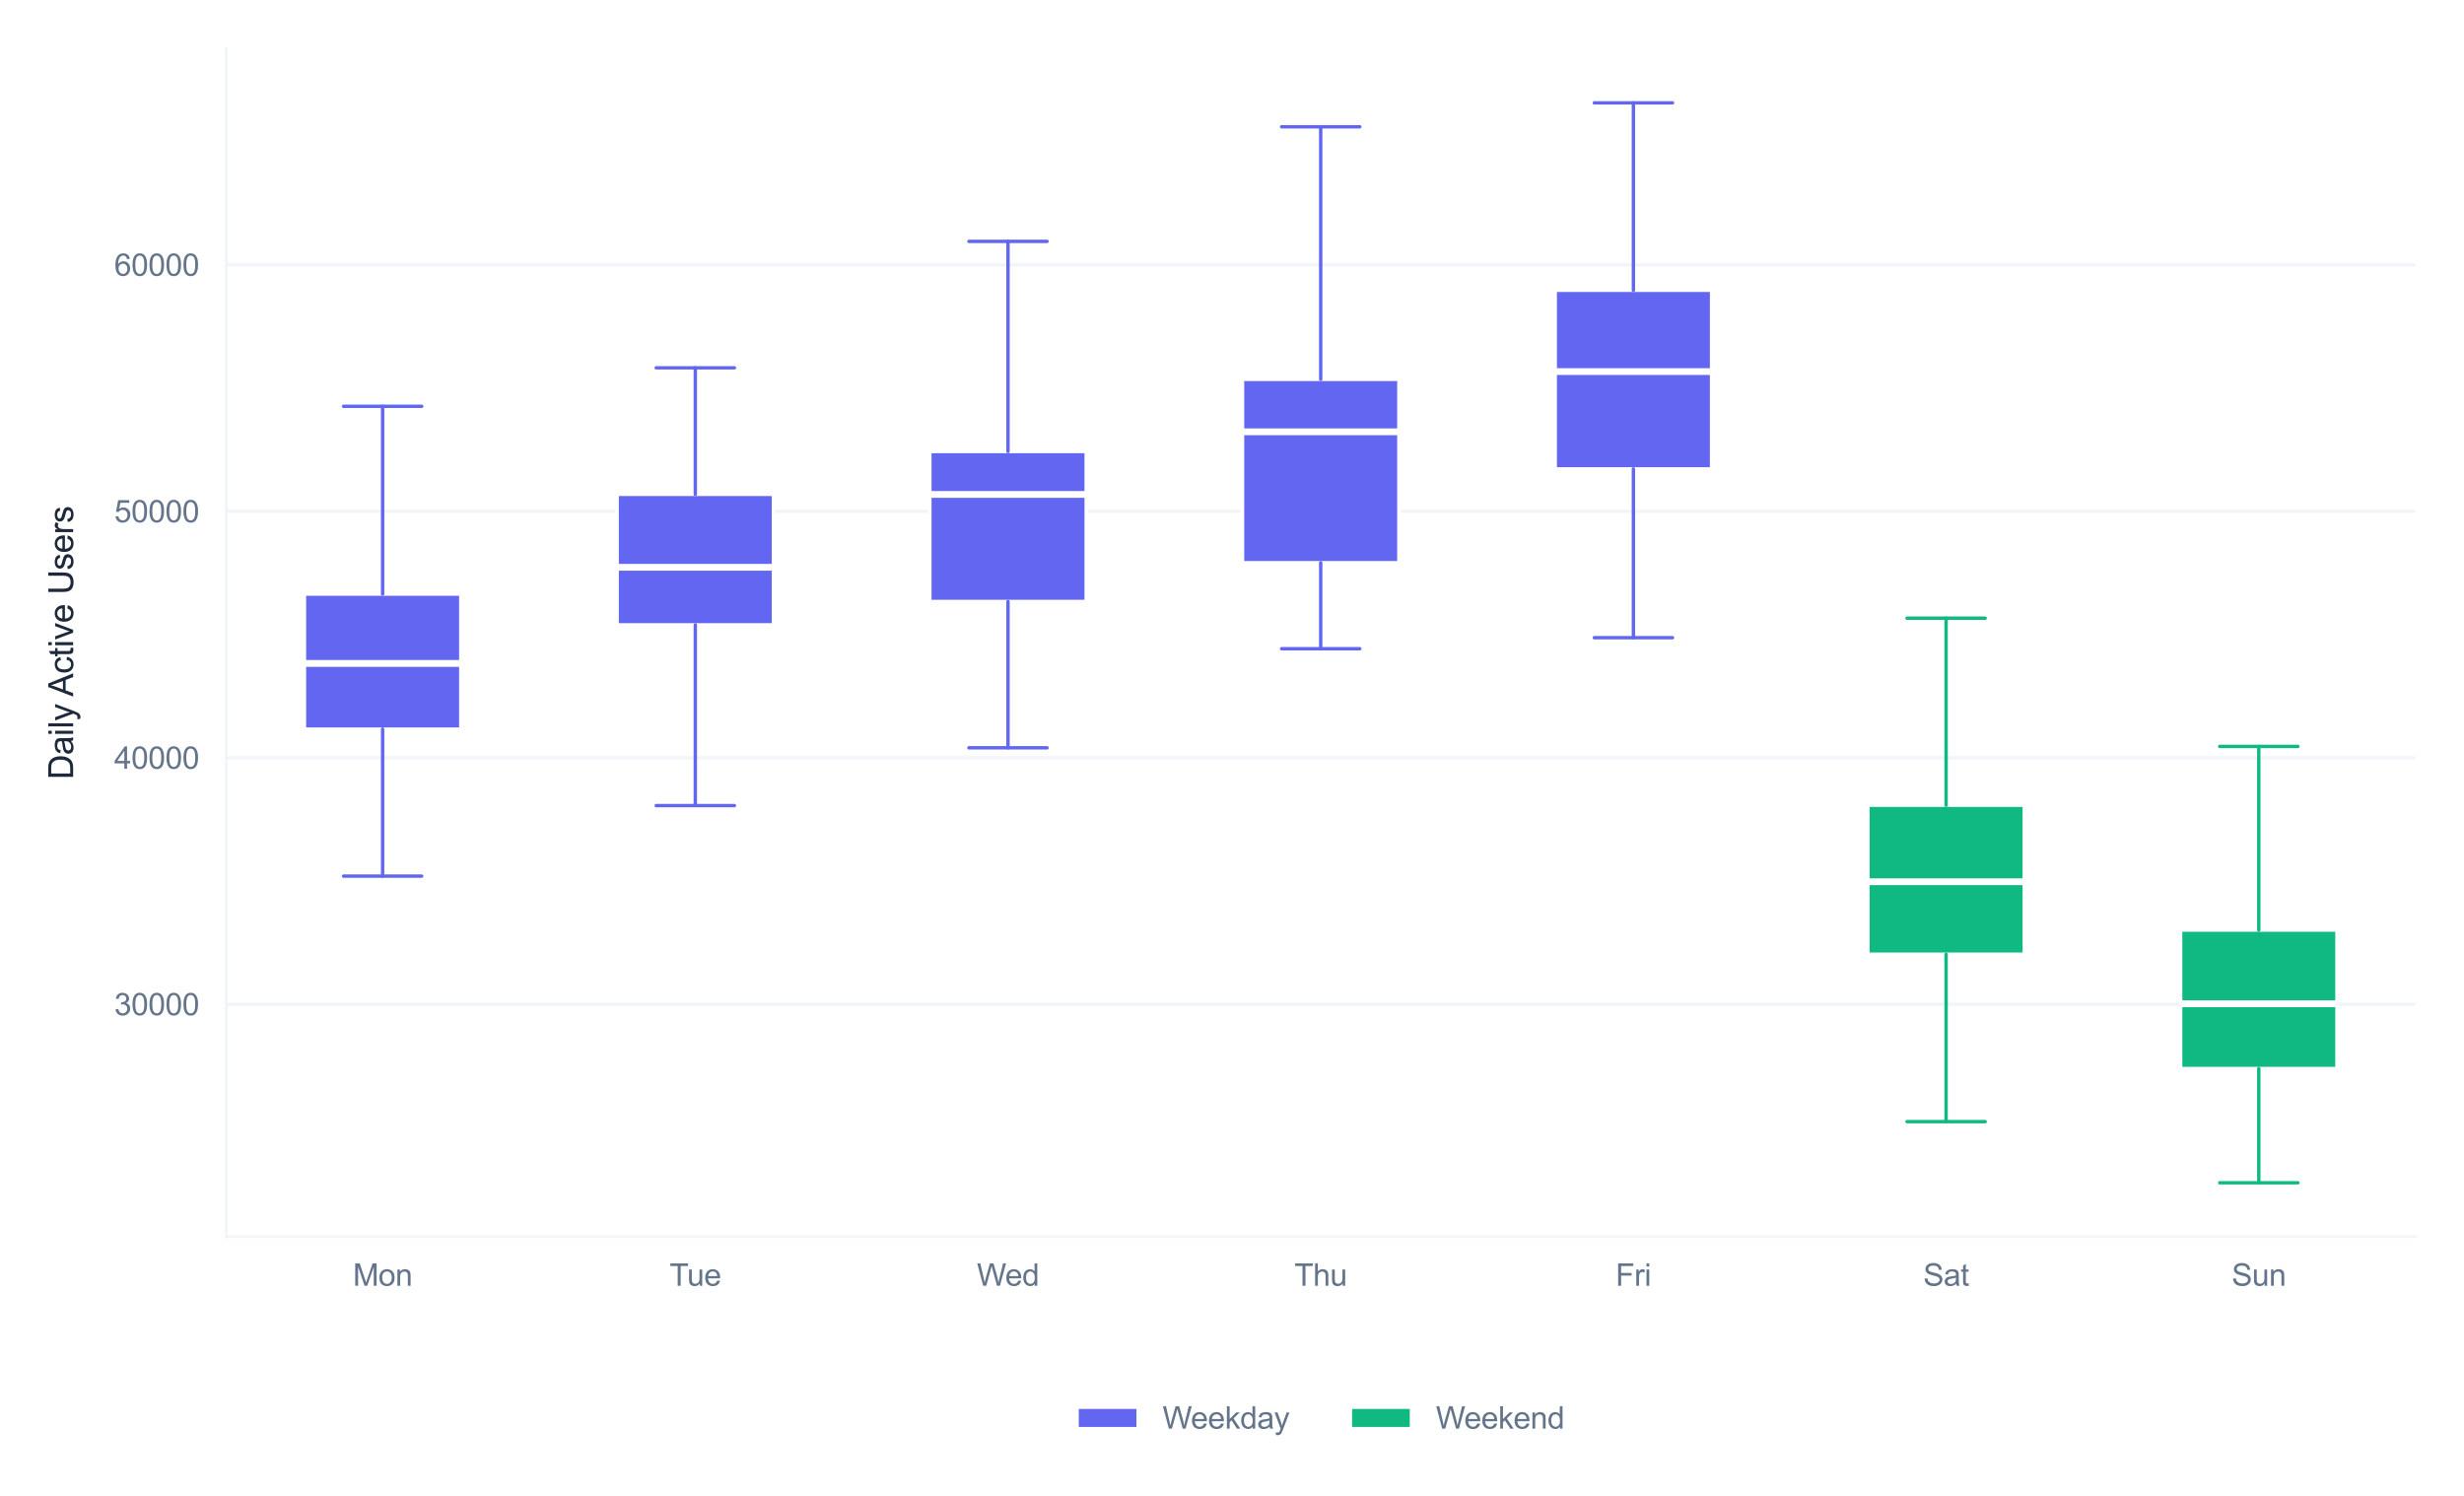 <?xml version="1.0" encoding="utf-8" standalone="no"?>
<!DOCTYPE svg PUBLIC "-//W3C//DTD SVG 1.1//EN"
  "http://www.w3.org/Graphics/SVG/1.1/DTD/svg11.dtd">
<svg xmlns:xlink="http://www.w3.org/1999/xlink" viewBox="0 0 726.207 440.997" xmlns="http://www.w3.org/2000/svg" version="1.1">
 <defs>
  <style type="text/css">*{stroke-linejoin: round; stroke-linecap: butt}</style>
 </defs>
 <g id="figure_1">
  <g id="patch_1">
   <path d="M 0 440.997 
L 726.207 440.997 
L 726.207 0 
L 0 0 
z
" style="fill: #ffffff"/>
  </g>
  <g id="axes_1">
   <g id="patch_2">
    <path d="M 66.687 364.543 
L 711.807 364.543 
L 711.807 14.4 
L 66.687 14.4 
z
" style="fill: #ffffff"/>
   </g>
   <g id="matplotlib.axis_1">
    <g id="xtick_1">
     <g id="line2d_1">
      <path d="M 112.767 364.543 
L 112.767 14.4 
" clip-path="url(#p8cfe2bd52a)" style="fill: none; stroke: #ffffff; stroke-width: 0.8; stroke-linecap: round"/>
     </g>
     <g id="text_1">
      <!-- Mon -->
      <g style="fill: #64748b" transform="translate(104.014 378.985) scale(0.09 -0.09)">
       <defs>
        <path id="ArialMT-4d" d="M 475 0 
L 475 4581 
L 1388 4581 
L 2472 1338 
Q 2622 884 2691 659 
Q 2769 909 2934 1394 
L 4031 4581 
L 4847 4581 
L 4847 0 
L 4263 0 
L 4263 3834 
L 2931 0 
L 2384 0 
L 1059 3900 
L 1059 0 
L 475 0 
z
" transform="scale(0.016)"/>
        <path id="ArialMT-6f" d="M 213 1659 
Q 213 2581 725 3025 
Q 1153 3394 1769 3394 
Q 2453 3394 2887 2945 
Q 3322 2497 3322 1706 
Q 3322 1066 3130 698 
Q 2938 331 2570 128 
Q 2203 -75 1769 -75 
Q 1072 -75 642 372 
Q 213 819 213 1659 
z
M 791 1659 
Q 791 1022 1069 705 
Q 1347 388 1769 388 
Q 2188 388 2466 706 
Q 2744 1025 2744 1678 
Q 2744 2294 2464 2611 
Q 2184 2928 1769 2928 
Q 1347 2928 1069 2612 
Q 791 2297 791 1659 
z
" transform="scale(0.016)"/>
        <path id="ArialMT-6e" d="M 422 0 
L 422 3319 
L 928 3319 
L 928 2847 
Q 1294 3394 1984 3394 
Q 2284 3394 2536 3286 
Q 2788 3178 2913 3003 
Q 3038 2828 3088 2588 
Q 3119 2431 3119 2041 
L 3119 0 
L 2556 0 
L 2556 2019 
Q 2556 2363 2490 2533 
Q 2425 2703 2258 2804 
Q 2091 2906 1866 2906 
Q 1506 2906 1245 2678 
Q 984 2450 984 1813 
L 984 0 
L 422 0 
z
" transform="scale(0.016)"/>
       </defs>
       <use xlink:href="#ArialMT-4d"/>
       <use xlink:href="#ArialMT-6f" transform="translate(83.301 0)"/>
       <use xlink:href="#ArialMT-6e" transform="translate(138.916 0)"/>
      </g>
     </g>
    </g>
    <g id="xtick_2">
     <g id="line2d_2">
      <path d="M 204.927 364.543 
L 204.927 14.4 
" clip-path="url(#p8cfe2bd52a)" style="fill: none; stroke: #ffffff; stroke-width: 0.8; stroke-linecap: round"/>
     </g>
     <g id="text_2">
      <!-- Tue -->
      <g style="fill: #64748b" transform="translate(197.342 378.985) scale(0.09 -0.09)">
       <defs>
        <path id="ArialMT-54" d="M 1659 0 
L 1659 4041 
L 150 4041 
L 150 4581 
L 3781 4581 
L 3781 4041 
L 2266 4041 
L 2266 0 
L 1659 0 
z
" transform="scale(0.016)"/>
        <path id="ArialMT-75" d="M 2597 0 
L 2597 488 
Q 2209 -75 1544 -75 
Q 1250 -75 995 37 
Q 741 150 617 320 
Q 494 491 444 738 
Q 409 903 409 1263 
L 409 3319 
L 972 3319 
L 972 1478 
Q 972 1038 1006 884 
Q 1059 663 1231 536 
Q 1403 409 1656 409 
Q 1909 409 2131 539 
Q 2353 669 2445 892 
Q 2538 1116 2538 1541 
L 2538 3319 
L 3100 3319 
L 3100 0 
L 2597 0 
z
" transform="scale(0.016)"/>
        <path id="ArialMT-65" d="M 2694 1069 
L 3275 997 
Q 3138 488 2766 206 
Q 2394 -75 1816 -75 
Q 1088 -75 661 373 
Q 234 822 234 1631 
Q 234 2469 665 2931 
Q 1097 3394 1784 3394 
Q 2450 3394 2872 2941 
Q 3294 2488 3294 1666 
Q 3294 1616 3291 1516 
L 816 1516 
Q 847 969 1125 678 
Q 1403 388 1819 388 
Q 2128 388 2347 550 
Q 2566 713 2694 1069 
z
M 847 1978 
L 2700 1978 
Q 2663 2397 2488 2606 
Q 2219 2931 1791 2931 
Q 1403 2931 1139 2672 
Q 875 2413 847 1978 
z
" transform="scale(0.016)"/>
       </defs>
       <use xlink:href="#ArialMT-54"/>
       <use xlink:href="#ArialMT-75" transform="translate(57.334 0)"/>
       <use xlink:href="#ArialMT-65" transform="translate(112.949 0)"/>
      </g>
     </g>
    </g>
    <g id="xtick_3">
     <g id="line2d_3">
      <path d="M 297.087 364.543 
L 297.087 14.4 
" clip-path="url(#p8cfe2bd52a)" style="fill: none; stroke: #ffffff; stroke-width: 0.8; stroke-linecap: round"/>
     </g>
     <g id="text_3">
      <!-- Wed -->
      <g style="fill: #64748b" transform="translate(287.913 378.985) scale(0.09 -0.09)">
       <defs>
        <path id="ArialMT-57" d="M 1294 0 
L 78 4581 
L 700 4581 
L 1397 1578 
Q 1509 1106 1591 641 
Q 1766 1375 1797 1488 
L 2669 4581 
L 3400 4581 
L 4056 2263 
Q 4303 1400 4413 641 
Q 4500 1075 4641 1638 
L 5359 4581 
L 5969 4581 
L 4713 0 
L 4128 0 
L 3163 3491 
Q 3041 3928 3019 4028 
Q 2947 3713 2884 3491 
L 1913 0 
L 1294 0 
z
" transform="scale(0.016)"/>
        <path id="ArialMT-64" d="M 2575 0 
L 2575 419 
Q 2259 -75 1647 -75 
Q 1250 -75 917 144 
Q 584 363 401 755 
Q 219 1147 219 1656 
Q 219 2153 384 2558 
Q 550 2963 881 3178 
Q 1213 3394 1622 3394 
Q 1922 3394 2156 3267 
Q 2391 3141 2538 2938 
L 2538 4581 
L 3097 4581 
L 3097 0 
L 2575 0 
z
M 797 1656 
Q 797 1019 1065 703 
Q 1334 388 1700 388 
Q 2069 388 2326 689 
Q 2584 991 2584 1609 
Q 2584 2291 2321 2609 
Q 2059 2928 1675 2928 
Q 1300 2928 1048 2622 
Q 797 2316 797 1656 
z
" transform="scale(0.016)"/>
       </defs>
       <use xlink:href="#ArialMT-57"/>
       <use xlink:href="#ArialMT-65" transform="translate(92.635 0)"/>
       <use xlink:href="#ArialMT-64" transform="translate(148.25 0)"/>
      </g>
     </g>
    </g>
    <g id="xtick_4">
     <g id="line2d_4">
      <path d="M 389.247 364.543 
L 389.247 14.4 
" clip-path="url(#p8cfe2bd52a)" style="fill: none; stroke: #ffffff; stroke-width: 0.8; stroke-linecap: round"/>
     </g>
     <g id="text_4">
      <!-- Thu -->
      <g style="fill: #64748b" transform="translate(381.493 378.985) scale(0.09 -0.09)">
       <defs>
        <path id="ArialMT-68" d="M 422 0 
L 422 4581 
L 984 4581 
L 984 2938 
Q 1378 3394 1978 3394 
Q 2347 3394 2619 3248 
Q 2891 3103 3008 2847 
Q 3125 2591 3125 2103 
L 3125 0 
L 2563 0 
L 2563 2103 
Q 2563 2525 2380 2717 
Q 2197 2909 1863 2909 
Q 1613 2909 1392 2779 
Q 1172 2650 1078 2428 
Q 984 2206 984 1816 
L 984 0 
L 422 0 
z
" transform="scale(0.016)"/>
       </defs>
       <use xlink:href="#ArialMT-54"/>
       <use xlink:href="#ArialMT-68" transform="translate(61.084 0)"/>
       <use xlink:href="#ArialMT-75" transform="translate(116.699 0)"/>
      </g>
     </g>
    </g>
    <g id="xtick_5">
     <g id="line2d_5">
      <path d="M 481.407 364.543 
L 481.407 14.4 
" clip-path="url(#p8cfe2bd52a)" style="fill: none; stroke: #ffffff; stroke-width: 0.8; stroke-linecap: round"/>
     </g>
     <g id="text_5">
      <!-- Fri -->
      <g style="fill: #64748b" transform="translate(476.16 378.985) scale(0.09 -0.09)">
       <defs>
        <path id="ArialMT-46" d="M 525 0 
L 525 4581 
L 3616 4581 
L 3616 4041 
L 1131 4041 
L 1131 2622 
L 3281 2622 
L 3281 2081 
L 1131 2081 
L 1131 0 
L 525 0 
z
" transform="scale(0.016)"/>
        <path id="ArialMT-72" d="M 416 0 
L 416 3319 
L 922 3319 
L 922 2816 
Q 1116 3169 1280 3281 
Q 1444 3394 1641 3394 
Q 1925 3394 2219 3213 
L 2025 2691 
Q 1819 2813 1613 2813 
Q 1428 2813 1281 2702 
Q 1134 2591 1072 2394 
Q 978 2094 978 1738 
L 978 0 
L 416 0 
z
" transform="scale(0.016)"/>
        <path id="ArialMT-69" d="M 425 3934 
L 425 4581 
L 988 4581 
L 988 3934 
L 425 3934 
z
M 425 0 
L 425 3319 
L 988 3319 
L 988 0 
L 425 0 
z
" transform="scale(0.016)"/>
       </defs>
       <use xlink:href="#ArialMT-46"/>
       <use xlink:href="#ArialMT-72" transform="translate(61.084 0)"/>
       <use xlink:href="#ArialMT-69" transform="translate(94.385 0)"/>
      </g>
     </g>
    </g>
    <g id="xtick_6">
     <g id="line2d_6">
      <path d="M 573.567 364.543 
L 573.567 14.4 
" clip-path="url(#p8cfe2bd52a)" style="fill: none; stroke: #ffffff; stroke-width: 0.8; stroke-linecap: round"/>
     </g>
     <g id="text_6">
      <!-- Sat -->
      <g style="fill: #64748b" transform="translate(566.812 378.985) scale(0.09 -0.09)">
       <defs>
        <path id="ArialMT-53" d="M 288 1472 
L 859 1522 
Q 900 1178 1048 958 
Q 1197 738 1509 602 
Q 1822 466 2213 466 
Q 2559 466 2825 569 
Q 3091 672 3220 851 
Q 3350 1031 3350 1244 
Q 3350 1459 3225 1620 
Q 3100 1781 2813 1891 
Q 2628 1963 1997 2114 
Q 1366 2266 1113 2400 
Q 784 2572 623 2826 
Q 463 3081 463 3397 
Q 463 3744 659 4045 
Q 856 4347 1234 4503 
Q 1613 4659 2075 4659 
Q 2584 4659 2973 4495 
Q 3363 4331 3572 4012 
Q 3781 3694 3797 3291 
L 3216 3247 
Q 3169 3681 2898 3903 
Q 2628 4125 2100 4125 
Q 1550 4125 1298 3923 
Q 1047 3722 1047 3438 
Q 1047 3191 1225 3031 
Q 1400 2872 2139 2705 
Q 2878 2538 3153 2413 
Q 3553 2228 3743 1945 
Q 3934 1663 3934 1294 
Q 3934 928 3725 604 
Q 3516 281 3123 101 
Q 2731 -78 2241 -78 
Q 1619 -78 1198 103 
Q 778 284 539 648 
Q 300 1013 288 1472 
z
" transform="scale(0.016)"/>
        <path id="ArialMT-61" d="M 2588 409 
Q 2275 144 1986 34 
Q 1697 -75 1366 -75 
Q 819 -75 525 192 
Q 231 459 231 875 
Q 231 1119 342 1320 
Q 453 1522 633 1644 
Q 813 1766 1038 1828 
Q 1203 1872 1538 1913 
Q 2219 1994 2541 2106 
Q 2544 2222 2544 2253 
Q 2544 2597 2384 2738 
Q 2169 2928 1744 2928 
Q 1347 2928 1158 2789 
Q 969 2650 878 2297 
L 328 2372 
Q 403 2725 575 2942 
Q 747 3159 1072 3276 
Q 1397 3394 1825 3394 
Q 2250 3394 2515 3294 
Q 2781 3194 2906 3042 
Q 3031 2891 3081 2659 
Q 3109 2516 3109 2141 
L 3109 1391 
Q 3109 606 3145 398 
Q 3181 191 3288 0 
L 2700 0 
Q 2613 175 2588 409 
z
M 2541 1666 
Q 2234 1541 1622 1453 
Q 1275 1403 1131 1340 
Q 988 1278 909 1158 
Q 831 1038 831 891 
Q 831 666 1001 516 
Q 1172 366 1500 366 
Q 1825 366 2078 508 
Q 2331 650 2450 897 
Q 2541 1088 2541 1459 
L 2541 1666 
z
" transform="scale(0.016)"/>
        <path id="ArialMT-74" d="M 1650 503 
L 1731 6 
Q 1494 -44 1306 -44 
Q 1000 -44 831 53 
Q 663 150 594 308 
Q 525 466 525 972 
L 525 2881 
L 113 2881 
L 113 3319 
L 525 3319 
L 525 4141 
L 1084 4478 
L 1084 3319 
L 1650 3319 
L 1650 2881 
L 1084 2881 
L 1084 941 
Q 1084 700 1114 631 
Q 1144 563 1211 522 
Q 1278 481 1403 481 
Q 1497 481 1650 503 
z
" transform="scale(0.016)"/>
       </defs>
       <use xlink:href="#ArialMT-53"/>
       <use xlink:href="#ArialMT-61" transform="translate(66.699 0)"/>
       <use xlink:href="#ArialMT-74" transform="translate(122.314 0)"/>
      </g>
     </g>
    </g>
    <g id="xtick_7">
     <g id="line2d_7">
      <path d="M 665.727 364.543 
L 665.727 14.4 
" clip-path="url(#p8cfe2bd52a)" style="fill: none; stroke: #ffffff; stroke-width: 0.8; stroke-linecap: round"/>
     </g>
     <g id="text_7">
      <!-- Sun -->
      <g style="fill: #64748b" transform="translate(657.72 378.985) scale(0.09 -0.09)">
       <use xlink:href="#ArialMT-53"/>
       <use xlink:href="#ArialMT-75" transform="translate(66.699 0)"/>
       <use xlink:href="#ArialMT-6e" transform="translate(122.314 0)"/>
      </g>
     </g>
    </g>
   </g>
   <g id="matplotlib.axis_2">
    <g id="ytick_1">
     <g id="line2d_8">
      <path d="M 66.687 296.025 
L 711.807 296.025 
" clip-path="url(#p8cfe2bd52a)" style="fill: none; stroke: #f1f5f9; stroke-linecap: round"/>
     </g>
     <g id="text_8">
      <!-- 30000 -->
      <g style="fill: #64748b" transform="translate(33.663 299.246) scale(0.09 -0.09)">
       <defs>
        <path id="ArialMT-33" d="M 269 1209 
L 831 1284 
Q 928 806 1161 595 
Q 1394 384 1728 384 
Q 2125 384 2398 659 
Q 2672 934 2672 1341 
Q 2672 1728 2419 1979 
Q 2166 2231 1775 2231 
Q 1616 2231 1378 2169 
L 1441 2663 
Q 1497 2656 1531 2656 
Q 1891 2656 2178 2843 
Q 2466 3031 2466 3422 
Q 2466 3731 2256 3934 
Q 2047 4138 1716 4138 
Q 1388 4138 1169 3931 
Q 950 3725 888 3313 
L 325 3413 
Q 428 3978 793 4289 
Q 1159 4600 1703 4600 
Q 2078 4600 2393 4439 
Q 2709 4278 2876 4000 
Q 3044 3722 3044 3409 
Q 3044 3113 2884 2869 
Q 2725 2625 2413 2481 
Q 2819 2388 3044 2092 
Q 3269 1797 3269 1353 
Q 3269 753 2831 336 
Q 2394 -81 1725 -81 
Q 1122 -81 723 278 
Q 325 638 269 1209 
z
" transform="scale(0.016)"/>
        <path id="ArialMT-30" d="M 266 2259 
Q 266 3072 433 3567 
Q 600 4063 929 4331 
Q 1259 4600 1759 4600 
Q 2128 4600 2406 4451 
Q 2684 4303 2865 4023 
Q 3047 3744 3150 3342 
Q 3253 2941 3253 2259 
Q 3253 1453 3087 958 
Q 2922 463 2592 192 
Q 2263 -78 1759 -78 
Q 1097 -78 719 397 
Q 266 969 266 2259 
z
M 844 2259 
Q 844 1131 1108 757 
Q 1372 384 1759 384 
Q 2147 384 2411 759 
Q 2675 1134 2675 2259 
Q 2675 3391 2411 3762 
Q 2147 4134 1753 4134 
Q 1366 4134 1134 3806 
Q 844 3388 844 2259 
z
" transform="scale(0.016)"/>
       </defs>
       <use xlink:href="#ArialMT-33"/>
       <use xlink:href="#ArialMT-30" transform="translate(55.615 0)"/>
       <use xlink:href="#ArialMT-30" transform="translate(111.23 0)"/>
       <use xlink:href="#ArialMT-30" transform="translate(166.846 0)"/>
       <use xlink:href="#ArialMT-30" transform="translate(222.461 0)"/>
      </g>
     </g>
    </g>
    <g id="ytick_2">
     <g id="line2d_9">
      <path d="M 66.687 223.374 
L 711.807 223.374 
" clip-path="url(#p8cfe2bd52a)" style="fill: none; stroke: #f1f5f9; stroke-linecap: round"/>
     </g>
     <g id="text_9">
      <!-- 40000 -->
      <g style="fill: #64748b" transform="translate(33.663 226.595) scale(0.09 -0.09)">
       <defs>
        <path id="ArialMT-34" d="M 2069 0 
L 2069 1097 
L 81 1097 
L 81 1613 
L 2172 4581 
L 2631 4581 
L 2631 1613 
L 3250 1613 
L 3250 1097 
L 2631 1097 
L 2631 0 
L 2069 0 
z
M 2069 1613 
L 2069 3678 
L 634 1613 
L 2069 1613 
z
" transform="scale(0.016)"/>
       </defs>
       <use xlink:href="#ArialMT-34"/>
       <use xlink:href="#ArialMT-30" transform="translate(55.615 0)"/>
       <use xlink:href="#ArialMT-30" transform="translate(111.23 0)"/>
       <use xlink:href="#ArialMT-30" transform="translate(166.846 0)"/>
       <use xlink:href="#ArialMT-30" transform="translate(222.461 0)"/>
      </g>
     </g>
    </g>
    <g id="ytick_3">
     <g id="line2d_10">
      <path d="M 66.687 150.723 
L 711.807 150.723 
" clip-path="url(#p8cfe2bd52a)" style="fill: none; stroke: #f1f5f9; stroke-linecap: round"/>
     </g>
     <g id="text_10">
      <!-- 50000 -->
      <g style="fill: #64748b" transform="translate(33.663 153.944) scale(0.09 -0.09)">
       <defs>
        <path id="ArialMT-35" d="M 266 1200 
L 856 1250 
Q 922 819 1161 601 
Q 1400 384 1738 384 
Q 2144 384 2425 690 
Q 2706 997 2706 1503 
Q 2706 1984 2436 2262 
Q 2166 2541 1728 2541 
Q 1456 2541 1237 2417 
Q 1019 2294 894 2097 
L 366 2166 
L 809 4519 
L 3088 4519 
L 3088 3981 
L 1259 3981 
L 1013 2750 
Q 1425 3038 1878 3038 
Q 2478 3038 2890 2622 
Q 3303 2206 3303 1553 
Q 3303 931 2941 478 
Q 2500 -78 1738 -78 
Q 1113 -78 717 272 
Q 322 622 266 1200 
z
" transform="scale(0.016)"/>
       </defs>
       <use xlink:href="#ArialMT-35"/>
       <use xlink:href="#ArialMT-30" transform="translate(55.615 0)"/>
       <use xlink:href="#ArialMT-30" transform="translate(111.23 0)"/>
       <use xlink:href="#ArialMT-30" transform="translate(166.846 0)"/>
       <use xlink:href="#ArialMT-30" transform="translate(222.461 0)"/>
      </g>
     </g>
    </g>
    <g id="ytick_4">
     <g id="line2d_11">
      <path d="M 66.687 78.071 
L 711.807 78.071 
" clip-path="url(#p8cfe2bd52a)" style="fill: none; stroke: #f1f5f9; stroke-linecap: round"/>
     </g>
     <g id="text_11">
      <!-- 60000 -->
      <g style="fill: #64748b" transform="translate(33.663 81.292) scale(0.09 -0.09)">
       <defs>
        <path id="ArialMT-36" d="M 3184 3459 
L 2625 3416 
Q 2550 3747 2413 3897 
Q 2184 4138 1850 4138 
Q 1581 4138 1378 3988 
Q 1113 3794 959 3422 
Q 806 3050 800 2363 
Q 1003 2672 1297 2822 
Q 1591 2972 1913 2972 
Q 2475 2972 2870 2558 
Q 3266 2144 3266 1488 
Q 3266 1056 3080 686 
Q 2894 316 2569 119 
Q 2244 -78 1831 -78 
Q 1128 -78 684 439 
Q 241 956 241 2144 
Q 241 3472 731 4075 
Q 1159 4600 1884 4600 
Q 2425 4600 2770 4297 
Q 3116 3994 3184 3459 
z
M 888 1484 
Q 888 1194 1011 928 
Q 1134 663 1356 523 
Q 1578 384 1822 384 
Q 2178 384 2434 671 
Q 2691 959 2691 1453 
Q 2691 1928 2437 2201 
Q 2184 2475 1800 2475 
Q 1419 2475 1153 2201 
Q 888 1928 888 1484 
z
" transform="scale(0.016)"/>
       </defs>
       <use xlink:href="#ArialMT-36"/>
       <use xlink:href="#ArialMT-30" transform="translate(55.615 0)"/>
       <use xlink:href="#ArialMT-30" transform="translate(111.23 0)"/>
       <use xlink:href="#ArialMT-30" transform="translate(166.846 0)"/>
       <use xlink:href="#ArialMT-30" transform="translate(222.461 0)"/>
      </g>
     </g>
    </g>
    <g id="text_12">
     <!-- Daily Active Users -->
     <g style="fill: #1e293b" transform="translate(21.558 229.76) rotate(-90) scale(0.1 -0.1)">
      <defs>
       <path id="ArialMT-44" d="M 494 0 
L 494 4581 
L 2072 4581 
Q 2606 4581 2888 4516 
Q 3281 4425 3559 4188 
Q 3922 3881 4101 3404 
Q 4281 2928 4281 2316 
Q 4281 1794 4159 1391 
Q 4038 988 3847 723 
Q 3656 459 3429 307 
Q 3203 156 2883 78 
Q 2563 0 2147 0 
L 494 0 
z
M 1100 541 
L 2078 541 
Q 2531 541 2789 625 
Q 3047 709 3200 863 
Q 3416 1078 3536 1442 
Q 3656 1806 3656 2325 
Q 3656 3044 3420 3430 
Q 3184 3816 2847 3947 
Q 2603 4041 2063 4041 
L 1100 4041 
L 1100 541 
z
" transform="scale(0.016)"/>
       <path id="ArialMT-6c" d="M 409 0 
L 409 4581 
L 972 4581 
L 972 0 
L 409 0 
z
" transform="scale(0.016)"/>
       <path id="ArialMT-79" d="M 397 -1278 
L 334 -750 
Q 519 -800 656 -800 
Q 844 -800 956 -737 
Q 1069 -675 1141 -563 
Q 1194 -478 1313 -144 
Q 1328 -97 1363 -6 
L 103 3319 
L 709 3319 
L 1400 1397 
Q 1534 1031 1641 628 
Q 1738 1016 1872 1384 
L 2581 3319 
L 3144 3319 
L 1881 -56 
Q 1678 -603 1566 -809 
Q 1416 -1088 1222 -1217 
Q 1028 -1347 759 -1347 
Q 597 -1347 397 -1278 
z
" transform="scale(0.016)"/>
       <path id="ArialMT-20" transform="scale(0.016)"/>
       <path id="ArialMT-41" d="M -9 0 
L 1750 4581 
L 2403 4581 
L 4278 0 
L 3588 0 
L 3053 1388 
L 1138 1388 
L 634 0 
L -9 0 
z
M 1313 1881 
L 2866 1881 
L 2388 3150 
Q 2169 3728 2063 4100 
Q 1975 3659 1816 3225 
L 1313 1881 
z
" transform="scale(0.016)"/>
       <path id="ArialMT-63" d="M 2588 1216 
L 3141 1144 
Q 3050 572 2676 248 
Q 2303 -75 1759 -75 
Q 1078 -75 664 370 
Q 250 816 250 1647 
Q 250 2184 428 2587 
Q 606 2991 970 3192 
Q 1334 3394 1763 3394 
Q 2303 3394 2647 3120 
Q 2991 2847 3088 2344 
L 2541 2259 
Q 2463 2594 2264 2762 
Q 2066 2931 1784 2931 
Q 1359 2931 1093 2626 
Q 828 2322 828 1663 
Q 828 994 1084 691 
Q 1341 388 1753 388 
Q 2084 388 2306 591 
Q 2528 794 2588 1216 
z
" transform="scale(0.016)"/>
       <path id="ArialMT-76" d="M 1344 0 
L 81 3319 
L 675 3319 
L 1388 1331 
Q 1503 1009 1600 663 
Q 1675 925 1809 1294 
L 2547 3319 
L 3125 3319 
L 1869 0 
L 1344 0 
z
" transform="scale(0.016)"/>
       <path id="ArialMT-55" d="M 3500 4581 
L 4106 4581 
L 4106 1934 
Q 4106 1244 3950 837 
Q 3794 431 3386 176 
Q 2978 -78 2316 -78 
Q 1672 -78 1262 144 
Q 853 366 678 786 
Q 503 1206 503 1934 
L 503 4581 
L 1109 4581 
L 1109 1938 
Q 1109 1341 1220 1058 
Q 1331 775 1601 622 
Q 1872 469 2263 469 
Q 2931 469 3215 772 
Q 3500 1075 3500 1938 
L 3500 4581 
z
" transform="scale(0.016)"/>
       <path id="ArialMT-73" d="M 197 991 
L 753 1078 
Q 800 744 1014 566 
Q 1228 388 1613 388 
Q 2000 388 2187 545 
Q 2375 703 2375 916 
Q 2375 1106 2209 1216 
Q 2094 1291 1634 1406 
Q 1016 1563 777 1677 
Q 538 1791 414 1992 
Q 291 2194 291 2438 
Q 291 2659 392 2848 
Q 494 3038 669 3163 
Q 800 3259 1026 3326 
Q 1253 3394 1513 3394 
Q 1903 3394 2198 3281 
Q 2494 3169 2634 2976 
Q 2775 2784 2828 2463 
L 2278 2388 
Q 2241 2644 2061 2787 
Q 1881 2931 1553 2931 
Q 1166 2931 1000 2803 
Q 834 2675 834 2503 
Q 834 2394 903 2306 
Q 972 2216 1119 2156 
Q 1203 2125 1616 2013 
Q 2213 1853 2448 1751 
Q 2684 1650 2818 1456 
Q 2953 1263 2953 975 
Q 2953 694 2789 445 
Q 2625 197 2315 61 
Q 2006 -75 1616 -75 
Q 969 -75 630 194 
Q 291 463 197 991 
z
" transform="scale(0.016)"/>
      </defs>
      <use xlink:href="#ArialMT-44"/>
      <use xlink:href="#ArialMT-61" transform="translate(72.217 0)"/>
      <use xlink:href="#ArialMT-69" transform="translate(127.832 0)"/>
      <use xlink:href="#ArialMT-6c" transform="translate(150.049 0)"/>
      <use xlink:href="#ArialMT-79" transform="translate(172.266 0)"/>
      <use xlink:href="#ArialMT-20" transform="translate(222.266 0)"/>
      <use xlink:href="#ArialMT-41" transform="translate(244.549 0)"/>
      <use xlink:href="#ArialMT-63" transform="translate(311.248 0)"/>
      <use xlink:href="#ArialMT-74" transform="translate(361.248 0)"/>
      <use xlink:href="#ArialMT-69" transform="translate(389.031 0)"/>
      <use xlink:href="#ArialMT-76" transform="translate(411.248 0)"/>
      <use xlink:href="#ArialMT-65" transform="translate(461.248 0)"/>
      <use xlink:href="#ArialMT-20" transform="translate(516.863 0)"/>
      <use xlink:href="#ArialMT-55" transform="translate(544.646 0)"/>
      <use xlink:href="#ArialMT-73" transform="translate(616.863 0)"/>
      <use xlink:href="#ArialMT-65" transform="translate(666.863 0)"/>
      <use xlink:href="#ArialMT-72" transform="translate(722.479 0)"/>
      <use xlink:href="#ArialMT-73" transform="translate(755.779 0)"/>
     </g>
    </g>
   </g>
   <g id="patch_3">
    <path d="M 89.727 214.906 
L 135.807 214.906 
L 135.807 175.098 
L 89.727 175.098 
L 89.727 214.906 
z
" clip-path="url(#p8cfe2bd52a)" style="fill: #6366f1; stroke: #ffffff; stroke-linejoin: miter"/>
   </g>
   <g id="line2d_12">
    <path d="M 112.767 214.906 
L 112.767 258.234 
" clip-path="url(#p8cfe2bd52a)" style="fill: none; stroke: #6366f1; stroke-linecap: round"/>
   </g>
   <g id="line2d_13">
    <path d="M 112.767 175.098 
L 112.767 119.763 
" clip-path="url(#p8cfe2bd52a)" style="fill: none; stroke: #6366f1; stroke-linecap: round"/>
   </g>
   <g id="line2d_14">
    <path d="M 101.247 258.234 
L 124.287 258.234 
" clip-path="url(#p8cfe2bd52a)" style="fill: none; stroke: #6366f1; stroke-linecap: round"/>
   </g>
   <g id="line2d_15">
    <path d="M 101.247 119.763 
L 124.287 119.763 
" clip-path="url(#p8cfe2bd52a)" style="fill: none; stroke: #6366f1; stroke-linecap: round"/>
   </g>
   <g id="patch_4">
    <path d="M 181.887 184.184 
L 227.967 184.184 
L 227.967 145.714 
L 181.887 145.714 
L 181.887 184.184 
z
" clip-path="url(#p8cfe2bd52a)" style="fill: #6366f1; stroke: #ffffff; stroke-linejoin: miter"/>
   </g>
   <g id="line2d_16">
    <path d="M 204.927 184.184 
L 204.927 237.453 
" clip-path="url(#p8cfe2bd52a)" style="fill: none; stroke: #6366f1; stroke-linecap: round"/>
   </g>
   <g id="line2d_17">
    <path d="M 204.927 145.714 
L 204.927 108.416 
" clip-path="url(#p8cfe2bd52a)" style="fill: none; stroke: #6366f1; stroke-linecap: round"/>
   </g>
   <g id="line2d_18">
    <path d="M 193.407 237.453 
L 216.447 237.453 
" clip-path="url(#p8cfe2bd52a)" style="fill: none; stroke: #6366f1; stroke-linecap: round"/>
   </g>
   <g id="line2d_19">
    <path d="M 193.407 108.416 
L 216.447 108.416 
" clip-path="url(#p8cfe2bd52a)" style="fill: none; stroke: #6366f1; stroke-linecap: round"/>
   </g>
   <g id="patch_5">
    <path d="M 274.047 177.298 
L 320.127 177.298 
L 320.127 133.08 
L 274.047 133.08 
L 274.047 177.298 
z
" clip-path="url(#p8cfe2bd52a)" style="fill: #6366f1; stroke: #ffffff; stroke-linejoin: miter"/>
   </g>
   <g id="line2d_20">
    <path d="M 297.087 177.298 
L 297.087 220.423 
" clip-path="url(#p8cfe2bd52a)" style="fill: none; stroke: #6366f1; stroke-linecap: round"/>
   </g>
   <g id="line2d_21">
    <path d="M 297.087 133.08 
L 297.087 71.153 
" clip-path="url(#p8cfe2bd52a)" style="fill: none; stroke: #6366f1; stroke-linecap: round"/>
   </g>
   <g id="line2d_22">
    <path d="M 285.567 220.423 
L 308.607 220.423 
" clip-path="url(#p8cfe2bd52a)" style="fill: none; stroke: #6366f1; stroke-linecap: round"/>
   </g>
   <g id="line2d_23">
    <path d="M 285.567 71.153 
L 308.607 71.153 
" clip-path="url(#p8cfe2bd52a)" style="fill: none; stroke: #6366f1; stroke-linecap: round"/>
   </g>
   <g id="patch_6">
    <path d="M 366.207 165.871 
L 412.287 165.871 
L 412.287 111.821 
L 366.207 111.821 
L 366.207 165.871 
z
" clip-path="url(#p8cfe2bd52a)" style="fill: #6366f1; stroke: #ffffff; stroke-linejoin: miter"/>
   </g>
   <g id="line2d_24">
    <path d="M 389.247 165.871 
L 389.247 191.22 
" clip-path="url(#p8cfe2bd52a)" style="fill: none; stroke: #6366f1; stroke-linecap: round"/>
   </g>
   <g id="line2d_25">
    <path d="M 389.247 111.821 
L 389.247 37.381 
" clip-path="url(#p8cfe2bd52a)" style="fill: none; stroke: #6366f1; stroke-linecap: round"/>
   </g>
   <g id="line2d_26">
    <path d="M 377.727 191.22 
L 400.767 191.22 
" clip-path="url(#p8cfe2bd52a)" style="fill: none; stroke: #6366f1; stroke-linecap: round"/>
   </g>
   <g id="line2d_27">
    <path d="M 377.727 37.381 
L 400.767 37.381 
" clip-path="url(#p8cfe2bd52a)" style="fill: none; stroke: #6366f1; stroke-linecap: round"/>
   </g>
   <g id="patch_7">
    <path d="M 458.367 138.206 
L 504.447 138.206 
L 504.447 85.551 
L 458.367 85.551 
L 458.367 138.206 
z
" clip-path="url(#p8cfe2bd52a)" style="fill: #6366f1; stroke: #ffffff; stroke-linejoin: miter"/>
   </g>
   <g id="line2d_28">
    <path d="M 481.407 138.206 
L 481.407 187.962 
" clip-path="url(#p8cfe2bd52a)" style="fill: none; stroke: #6366f1; stroke-linecap: round"/>
   </g>
   <g id="line2d_29">
    <path d="M 481.407 85.551 
L 481.407 30.316 
" clip-path="url(#p8cfe2bd52a)" style="fill: none; stroke: #6366f1; stroke-linecap: round"/>
   </g>
   <g id="line2d_30">
    <path d="M 469.887 187.962 
L 492.927 187.962 
" clip-path="url(#p8cfe2bd52a)" style="fill: none; stroke: #6366f1; stroke-linecap: round"/>
   </g>
   <g id="line2d_31">
    <path d="M 469.887 30.316 
L 492.927 30.316 
" clip-path="url(#p8cfe2bd52a)" style="fill: none; stroke: #6366f1; stroke-linecap: round"/>
   </g>
   <g id="patch_8">
    <path d="M 550.527 281.267 
L 596.607 281.267 
L 596.607 237.352 
L 550.527 237.352 
L 550.527 281.267 
z
" clip-path="url(#p8cfe2bd52a)" style="fill: #10b981; stroke: #ffffff; stroke-linejoin: miter"/>
   </g>
   <g id="line2d_32">
    <path d="M 573.567 281.267 
L 573.567 330.61 
" clip-path="url(#p8cfe2bd52a)" style="fill: none; stroke: #10b981; stroke-linecap: round"/>
   </g>
   <g id="line2d_33">
    <path d="M 573.567 237.352 
L 573.567 182.216 
" clip-path="url(#p8cfe2bd52a)" style="fill: none; stroke: #10b981; stroke-linecap: round"/>
   </g>
   <g id="line2d_34">
    <path d="M 562.047 330.61 
L 585.087 330.61 
" clip-path="url(#p8cfe2bd52a)" style="fill: none; stroke: #10b981; stroke-linecap: round"/>
   </g>
   <g id="line2d_35">
    <path d="M 562.047 182.216 
L 585.087 182.216 
" clip-path="url(#p8cfe2bd52a)" style="fill: none; stroke: #10b981; stroke-linecap: round"/>
   </g>
   <g id="patch_9">
    <path d="M 642.687 314.956 
L 688.767 314.956 
L 688.767 274.143 
L 642.687 274.143 
L 642.687 314.956 
z
" clip-path="url(#p8cfe2bd52a)" style="fill: #10b981; stroke: #ffffff; stroke-linejoin: miter"/>
   </g>
   <g id="line2d_36">
    <path d="M 665.727 314.956 
L 665.727 348.628 
" clip-path="url(#p8cfe2bd52a)" style="fill: none; stroke: #10b981; stroke-linecap: round"/>
   </g>
   <g id="line2d_37">
    <path d="M 665.727 274.143 
L 665.727 220.018 
" clip-path="url(#p8cfe2bd52a)" style="fill: none; stroke: #10b981; stroke-linecap: round"/>
   </g>
   <g id="line2d_38">
    <path d="M 654.207 348.628 
L 677.247 348.628 
" clip-path="url(#p8cfe2bd52a)" style="fill: none; stroke: #10b981; stroke-linecap: round"/>
   </g>
   <g id="line2d_39">
    <path d="M 654.207 220.018 
L 677.247 220.018 
" clip-path="url(#p8cfe2bd52a)" style="fill: none; stroke: #10b981; stroke-linecap: round"/>
   </g>
   <g id="line2d_40">
    <path d="M 89.727 195.554 
L 135.807 195.554 
" clip-path="url(#p8cfe2bd52a)" style="fill: none; stroke: #ffffff; stroke-width: 2"/>
   </g>
   <g id="line2d_41">
    <path d="M 181.887 167.211 
L 227.967 167.211 
" clip-path="url(#p8cfe2bd52a)" style="fill: none; stroke: #ffffff; stroke-width: 2"/>
   </g>
   <g id="line2d_42">
    <path d="M 274.047 145.742 
L 320.127 145.742 
" clip-path="url(#p8cfe2bd52a)" style="fill: none; stroke: #ffffff; stroke-width: 2"/>
   </g>
   <g id="line2d_43">
    <path d="M 366.207 127.278 
L 412.287 127.278 
" clip-path="url(#p8cfe2bd52a)" style="fill: none; stroke: #ffffff; stroke-width: 2"/>
   </g>
   <g id="line2d_44">
    <path d="M 458.367 109.523 
L 504.447 109.523 
" clip-path="url(#p8cfe2bd52a)" style="fill: none; stroke: #ffffff; stroke-width: 2"/>
   </g>
   <g id="line2d_45">
    <path d="M 550.527 259.893 
L 596.607 259.893 
" clip-path="url(#p8cfe2bd52a)" style="fill: none; stroke: #ffffff; stroke-width: 2"/>
   </g>
   <g id="line2d_46">
    <path d="M 642.687 295.866 
L 688.767 295.866 
" clip-path="url(#p8cfe2bd52a)" style="fill: none; stroke: #ffffff; stroke-width: 2"/>
   </g>
   <g id="patch_10">
    <path d="M 66.687 364.543 
L 66.687 14.4 
" style="fill: none; stroke: #f1f5f9; stroke-width: 0.8; stroke-linejoin: miter; stroke-linecap: square"/>
   </g>
   <g id="patch_11">
    <path d="M 66.687 364.543 
L 711.807 364.543 
" style="fill: none; stroke: #f1f5f9; stroke-width: 0.8; stroke-linejoin: miter; stroke-linecap: square"/>
   </g>
   <g id="legend_1">
    <g id="patch_12">
     <path d="M 317.437 421.102 
L 335.437 421.102 
L 335.437 414.802 
L 317.437 414.802 
z
" style="fill: #6366f1; stroke: #ffffff; stroke-linejoin: miter"/>
    </g>
    <g id="text_13">
     <!-- Weekday -->
     <g style="fill: #64748b" transform="translate(342.637 421.102) scale(0.09 -0.09)">
      <defs>
       <path id="ArialMT-6b" d="M 425 0 
L 425 4581 
L 988 4581 
L 988 1969 
L 2319 3319 
L 3047 3319 
L 1778 2088 
L 3175 0 
L 2481 0 
L 1384 1697 
L 988 1316 
L 988 0 
L 425 0 
z
" transform="scale(0.016)"/>
      </defs>
      <use xlink:href="#ArialMT-57"/>
      <use xlink:href="#ArialMT-65" transform="translate(92.635 0)"/>
      <use xlink:href="#ArialMT-65" transform="translate(148.25 0)"/>
      <use xlink:href="#ArialMT-6b" transform="translate(203.865 0)"/>
      <use xlink:href="#ArialMT-64" transform="translate(253.865 0)"/>
      <use xlink:href="#ArialMT-61" transform="translate(309.48 0)"/>
      <use xlink:href="#ArialMT-79" transform="translate(365.096 0)"/>
     </g>
    </g>
    <g id="patch_13">
     <path d="M 397.994 421.102 
L 415.994 421.102 
L 415.994 414.802 
L 397.994 414.802 
z
" style="fill: #10b981; stroke: #ffffff; stroke-linejoin: miter"/>
    </g>
    <g id="text_14">
     <!-- Weekend -->
     <g style="fill: #64748b" transform="translate(423.194 421.102) scale(0.09 -0.09)">
      <use xlink:href="#ArialMT-57"/>
      <use xlink:href="#ArialMT-65" transform="translate(92.635 0)"/>
      <use xlink:href="#ArialMT-65" transform="translate(148.25 0)"/>
      <use xlink:href="#ArialMT-6b" transform="translate(203.865 0)"/>
      <use xlink:href="#ArialMT-65" transform="translate(253.865 0)"/>
      <use xlink:href="#ArialMT-6e" transform="translate(309.48 0)"/>
      <use xlink:href="#ArialMT-64" transform="translate(365.096 0)"/>
     </g>
    </g>
   </g>
  </g>
 </g>
 <defs>
  <clipPath id="p8cfe2bd52a">
   <rect x="66.687" y="14.4" width="645.12" height="350.143"/>
  </clipPath>
 </defs>
</svg>
